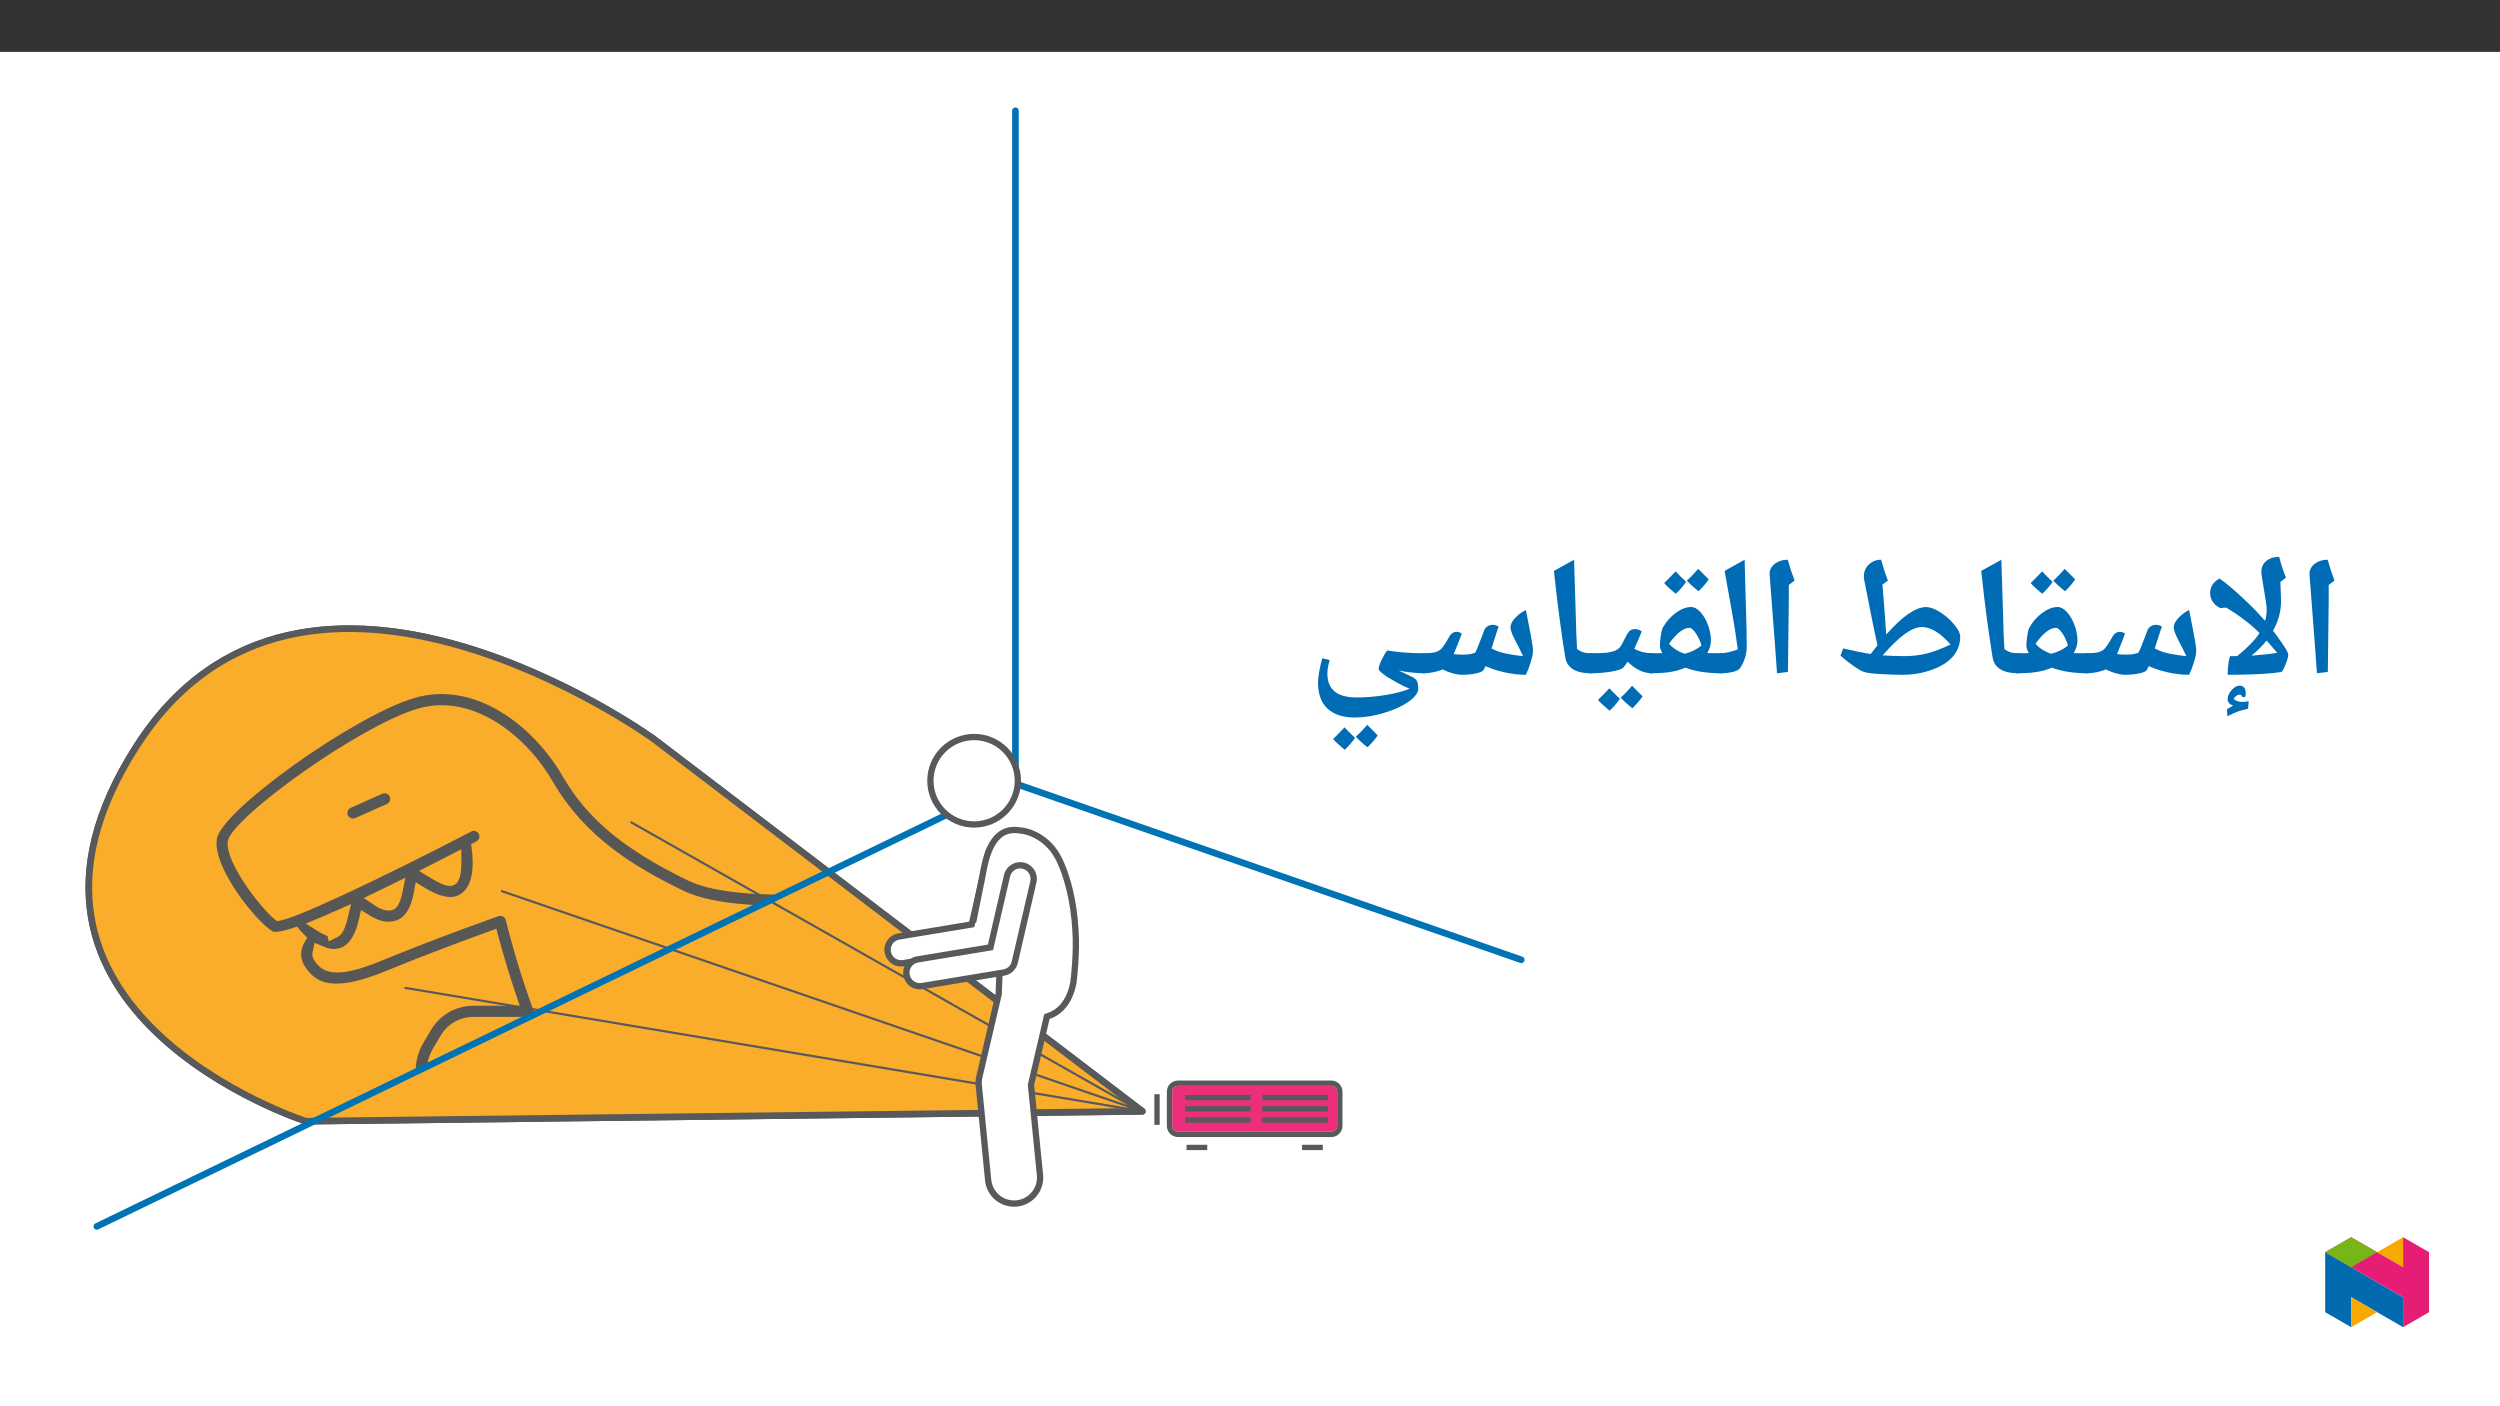 ﻿<?xml version="1.0" encoding="utf-8"?>
<svg xmlns="http://www.w3.org/2000/svg" xmlns:xlink="http://www.w3.org/1999/xlink" viewBox="0 0 960 540" version="1.1">
  <rect x="0" y="0" width="960" height="540" fill="#333333" stroke="none"/>
  <defs>
    <g>
      <symbol overflow="visible" id="glyph0-0">
        <path style="stroke:none;" d="M 0 0 L 12.453 0 L 12.453 -17.438 L 0 -17.438 Z M 6.219 -9.844 L 2 -16.188 L 10.453 -16.188 Z M 6.969 -8.719 L 11.203 -15.062 L 11.203 -2.359 Z M 2 -1.25 L 6.219 -7.594 L 10.453 -1.25 Z M 1.25 -15.062 L 5.484 -8.719 L 1.25 -2.359 Z M 1.25 -15.062 " />
      </symbol>
      <symbol overflow="visible" id="glyph0-1">
        <path style="stroke:none;" d="M 1.766 -16.781 L 1.766 0 L 4.828 0 L 4.828 -7.391 L 11.938 -7.391 L 11.938 0 L 15 0 L 15 -16.781 L 11.938 -16.781 L 11.938 -10.062 L 4.828 -10.062 L 4.828 -16.781 Z M 1.766 -16.781 " />
      </symbol>
      <symbol overflow="visible" id="glyph0-2">
        <path style="stroke:none;" d="M 11.938 -5.203 C 11.984 -5.484 12.031 -5.922 12.031 -6.5 C 12.031 -9.172 10.734 -12.406 6.797 -12.406 C 2.906 -12.406 0.875 -9.234 0.875 -5.875 C 0.875 -2.172 3.188 0.25 7.125 0.25 C 8.859 0.25 10.312 -0.078 11.359 -0.516 L 10.906 -2.609 C 9.969 -2.297 8.969 -2.062 7.547 -2.062 C 5.578 -2.062 3.891 -3.016 3.812 -5.203 Z M 3.812 -7.344 C 3.938 -8.594 4.734 -10.312 6.625 -10.312 C 8.672 -10.312 9.172 -8.469 9.141 -7.344 Z M 3.812 -7.344 " />
      </symbol>
      <symbol overflow="visible" id="glyph0-3">
        <path style="stroke:none;" d="M 1.641 0 L 4.703 0 L 4.703 -6.297 C 4.703 -6.625 4.734 -6.953 4.781 -7.219 C 5.062 -8.625 6.078 -9.531 7.516 -9.531 C 7.891 -9.531 8.172 -9.516 8.438 -9.469 L 8.438 -12.328 C 8.188 -12.375 8.016 -12.406 7.719 -12.406 C 6.406 -12.406 4.984 -11.531 4.391 -9.844 L 4.312 -9.844 L 4.188 -12.125 L 1.547 -12.125 C 1.625 -11.062 1.641 -9.859 1.641 -8.219 Z M 1.641 0 " />
      </symbol>
      <symbol overflow="visible" id="glyph0-4">
        <path style="stroke:none;" d="M 2.344 -17.016 C 2.047 -15 1.375 -12.531 0.719 -10.688 L 2.609 -10.891 C 3.531 -12.422 4.625 -14.969 5.312 -17.266 Z M 2.344 -17.016 " />
      </symbol>
      <symbol overflow="visible" id="glyph0-5">
        <path style="stroke:none;" d="M 0.891 -0.594 C 1.797 -0.094 3.109 0.25 4.578 0.25 C 7.797 0.25 9.516 -1.344 9.516 -3.562 C 9.484 -5.359 8.5 -6.469 6.281 -7.25 C 4.734 -7.828 4.156 -8.172 4.156 -8.938 C 4.156 -9.688 4.75 -10.234 5.859 -10.234 C 6.922 -10.234 7.922 -9.844 8.422 -9.531 L 9.047 -11.688 C 8.312 -12.078 7.141 -12.406 5.797 -12.406 C 2.984 -12.406 1.219 -10.766 1.219 -8.625 C 1.219 -7.172 2.188 -5.875 4.562 -5.078 C 6.047 -4.531 6.547 -4.141 6.547 -3.312 C 6.547 -2.516 5.953 -1.938 4.609 -1.938 C 3.516 -1.938 2.188 -2.422 1.516 -2.844 Z M 0.891 -0.594 " />
      </symbol>
      <symbol overflow="visible" id="glyph0-6">
        <path style="stroke:none;" d="M 7.141 -12.406 C 3.484 -12.406 0.875 -9.969 0.875 -5.984 C 0.875 -2.062 3.531 0.281 6.953 0.281 C 10.031 0.281 13.172 -1.719 13.172 -6.172 C 13.172 -9.859 10.766 -12.406 7.141 -12.406 Z M 7.078 -10.188 C 9.172 -10.188 10.016 -8 10.016 -6.109 C 10.016 -3.641 8.797 -1.938 7.047 -1.938 C 5.203 -1.938 4.031 -3.719 4.031 -6.047 C 4.031 -8.062 4.906 -10.188 7.078 -10.188 Z M 7.078 -10.188 " />
      </symbol>
      <symbol overflow="visible" id="glyph0-7">
        <path style="stroke:none;" d="M 12.5 -12.125 L 9.438 -12.125 L 9.438 -4.812 C 9.438 -4.453 9.391 -4.109 9.266 -3.859 C 8.969 -3.062 8.172 -2.219 6.922 -2.219 C 5.312 -2.219 4.656 -3.516 4.656 -5.531 L 4.656 -12.125 L 1.594 -12.125 L 1.594 -5 C 1.594 -1.047 3.609 0.281 5.797 0.281 C 8 0.281 9.188 -0.969 9.719 -1.812 L 9.781 -1.812 L 9.938 0 L 12.609 0 C 12.547 -1 12.5 -2.188 12.5 -3.641 Z M 12.5 -12.125 " />
      </symbol>
      <symbol overflow="visible" id="glyph0-8">
        <path style="stroke:none;" d="M 1.641 0 L 4.703 0 L 4.703 -7.141 C 4.703 -7.5 4.75 -7.875 4.859 -8.125 C 5.188 -9.047 6.031 -9.906 7.25 -9.906 C 8.922 -9.906 9.562 -8.594 9.562 -6.844 L 9.562 0 L 12.625 0 L 12.625 -7.203 C 12.625 -11.031 10.438 -12.406 8.312 -12.406 C 6.297 -12.406 4.984 -11.25 4.438 -10.312 L 4.359 -10.312 L 4.203 -12.125 L 1.547 -12.125 C 1.594 -11.078 1.641 -9.906 1.641 -8.516 Z M 1.641 0 " />
      </symbol>
      <symbol overflow="visible" id="glyph0-9">
        <path style="stroke:none;" d="M 1.641 0 L 4.625 0 L 4.625 -7.172 C 4.625 -7.516 4.688 -7.875 4.781 -8.188 C 5.078 -9.016 5.859 -9.906 7 -9.906 C 8.422 -9.906 9.094 -8.719 9.094 -7.031 L 9.094 0 L 12.078 0 L 12.078 -7.266 C 12.078 -7.625 12.125 -8.016 12.234 -8.297 C 12.547 -9.172 13.328 -9.906 14.375 -9.906 C 15.844 -9.906 16.531 -8.719 16.531 -6.703 L 16.531 0 L 19.531 0 L 19.531 -7.141 C 19.531 -11.031 17.484 -12.406 15.484 -12.406 C 14.469 -12.406 13.703 -12.156 13 -11.688 C 12.453 -11.328 11.953 -10.828 11.531 -10.156 L 11.484 -10.156 C 10.953 -11.5 9.719 -12.406 8.125 -12.406 C 6.047 -12.406 4.953 -11.281 4.391 -10.344 L 4.312 -10.344 L 4.156 -12.125 L 1.547 -12.125 C 1.594 -11.078 1.641 -9.906 1.641 -8.516 Z M 1.641 0 " />
      </symbol>
      <symbol overflow="visible" id="glyph0-10">
        <path style="stroke:none;" d="M 11.062 -7.266 C 11.062 -9.938 9.938 -12.406 6.047 -12.406 C 4.141 -12.406 2.562 -11.875 1.672 -11.328 L 2.266 -9.344 C 3.094 -9.859 4.328 -10.234 5.531 -10.234 C 7.672 -10.234 8 -8.922 8 -8.125 L 8 -7.922 C 3.516 -7.938 0.797 -6.375 0.797 -3.344 C 0.797 -1.5 2.172 0.281 4.609 0.281 C 6.203 0.281 7.469 -0.406 8.188 -1.344 L 8.266 -1.344 L 8.5 0 L 11.25 0 C 11.109 -0.75 11.062 -1.812 11.062 -2.906 Z M 8.062 -4.266 C 8.062 -4.031 8.062 -3.812 8 -3.594 C 7.703 -2.719 6.828 -1.922 5.578 -1.922 C 4.609 -1.922 3.828 -2.469 3.828 -3.656 C 3.828 -5.5 5.906 -5.953 8.062 -5.922 Z M 8.062 -4.266 " />
      </symbol>
      <symbol overflow="visible" id="glyph0-11">
        <path style="stroke:none;" d="M 1.641 0 L 4.703 0 L 4.703 -17.688 L 1.641 -17.688 Z M 1.641 0 " />
      </symbol>
      <symbol overflow="visible" id="glyph0-12">
        <path style="stroke:none;" d="M 0.281 -12.125 L 4.781 0 L 7.797 0 L 12.422 -12.125 L 9.219 -12.125 L 7.266 -5.984 C 6.953 -4.875 6.672 -3.938 6.453 -2.938 L 6.375 -2.938 C 6.156 -3.938 5.906 -4.906 5.547 -5.984 L 3.594 -12.125 Z M 0.281 -12.125 " />
      </symbol>
      <symbol overflow="visible" id="glyph0-13">
        <path style="stroke:none;" d="M 10.141 -2.641 C 9.531 -2.391 8.766 -2.172 7.719 -2.172 C 5.625 -2.172 4.016 -3.594 4.016 -6.078 C 3.984 -8.297 5.375 -10.016 7.719 -10.016 C 8.812 -10.016 9.531 -9.781 10.031 -9.531 L 10.578 -11.859 C 9.891 -12.156 8.734 -12.406 7.625 -12.406 C 3.359 -12.406 0.875 -9.594 0.875 -5.953 C 0.875 -2.188 3.344 0.25 7.125 0.25 C 8.641 0.25 9.906 -0.078 10.562 -0.375 Z M 10.141 -2.641 " />
      </symbol>
      <symbol overflow="visible" id="glyph0-14">
        <path style="stroke:none;" d="M 2.141 -14.391 L 2.141 -12.125 L 0.422 -12.125 L 0.422 -9.844 L 2.141 -9.844 L 2.141 -4.141 C 2.141 -2.547 2.438 -1.422 3.109 -0.719 C 3.688 -0.094 4.609 0.281 5.75 0.281 C 6.703 0.281 7.516 0.125 7.969 -0.047 L 7.922 -2.359 C 7.578 -2.266 7.266 -2.234 6.719 -2.234 C 5.547 -2.234 5.156 -2.984 5.156 -4.484 L 5.156 -9.844 L 8.062 -9.844 L 8.062 -12.125 L 5.156 -12.125 L 5.156 -15.25 Z M 2.141 -14.391 " />
      </symbol>
      <symbol overflow="visible" id="glyph1-0">
        <path style="stroke:none;" d="M 6.125 -46.406 L 32.812 -46.406 L 32.812 0 L 6.125 0 Z M 9.422 -3.297 L 29.516 -3.297 L 29.516 -43.094 L 9.422 -43.094 Z M 9.422 -3.297 " />
      </symbol>
      <symbol overflow="visible" id="glyph1-1">
        <path style="stroke:none;" d="M 12.375 -29.047 L 12.031 -1.109 L 7.844 -0.578 L 7.109 -10.891 L 4.984 -38.656 C 4.984 -40.281 5.66 -41.609 7.016 -42.641 C 8.367 -43.672 10.02 -44.188 11.969 -44.188 C 12.707 -41.445 13.582 -38.781 14.594 -36.188 L 12.375 -34.5 Z M 9.203 -47.359 Z M 9.812 3.75 Z M 9.812 3.75 " />
      </symbol>
      <symbol overflow="visible" id="glyph1-2">
        <path style="stroke:none;" d="M 9.109 0 C 9.004 0 8.953 -0.18 8.953 -0.547 C 8.953 -1.898 9.07 -3.344 9.312 -4.875 C 9.562 -6.406 9.781 -7.172 9.969 -7.172 L 12.594 -7.172 C 16.656 -10.453 19.516 -13.414 21.172 -16.062 C 17.805 -19.426 13.562 -22.672 8.438 -25.797 L 6.062 -25.641 C 3.5 -26.93 2.219 -28.879 2.219 -31.484 C 2.219 -33.785 3.414 -35.613 5.812 -36.969 C 8.113 -35.383 10.969 -33.008 14.375 -29.844 C 17.781 -26.688 20.594 -23.828 22.812 -21.266 L 23.328 -20.719 C 23.734 -22.113 23.938 -23.586 23.938 -25.141 C 23.938 -26.211 23.477 -29.383 22.562 -34.656 C 22.102 -37.301 21.875 -38.922 21.875 -39.516 C 21.875 -41.273 22.516 -42.676 23.797 -43.719 C 25.086 -44.77 26.727 -45.297 28.719 -45.297 C 29.414 -42.547 30.285 -39.879 31.328 -37.297 L 29.203 -35.672 L 29.453 -28.344 C 29.453 -24.426 28.426 -20.609 26.375 -16.891 C 26.707 -16.547 27.766 -15.102 29.547 -12.562 C 31.328 -10.031 32.219 -8.426 32.219 -7.75 C 32.219 -6.988 31.859 -5.707 31.141 -3.906 C 30.422 -2.102 29.91 -1.172 29.609 -1.109 C 25.441 -0.367 18.609 0 9.109 0 Z M 18.094 -7.391 L 18.438 -7.391 C 22.008 -7.629 25.188 -7.977 27.969 -8.438 L 23.906 -13.172 C 22.188 -11.016 20.25 -9.086 18.094 -7.391 Z M 24.375 -48.469 Z M 4.156 -40.156 Z M 27.234 3.75 Z M 12.5 3.75 Z M 14.328 8.391 L 14.328 8.234 C 14.328 7.836 14.062 7.641 13.531 7.641 C 12.602 7.641 11.852 8.176 11.281 9.25 C 12.062 10.031 13.129 10.422 14.484 10.422 C 15.223 10.422 16.07 10.328 17.031 10.141 L 16.781 13.031 C 15.207 13.383 13.883 13.75 12.812 14.125 C 11.75 14.5 10.426 15.098 8.844 15.922 L 8.688 13.219 L 11.031 11.828 C 9.633 11.336 8.938 10.508 8.938 9.344 C 8.938 8.188 9.441 7.035 10.453 5.891 C 11.473 4.742 12.477 4.172 13.469 4.172 C 15.082 4.172 15.891 5.145 15.891 7.094 C 15.891 7.688 15.789 8.195 15.594 8.625 Z M 12.484 3.516 Z M 13.609 15.188 Z M 13.609 15.188 " />
      </symbol>
      <symbol overflow="visible" id="glyph1-3">
        <path style="stroke:none;" d="M 42.188 -9.234 C 42.188 -8.16 41.879 -6.648 41.266 -4.703 C 40.648 -2.754 40.047 -1.188 39.453 0 C 36.848 0 34.176 -0.301 31.438 -0.906 C 28.695 -1.508 26.195 -2.316 23.938 -3.328 C 23.656 -2.691 23.391 -2.176 23.141 -1.781 C 22.816 -1.289 21.844 -0.867 20.219 -0.516 C 18.594 -0.172 16.848 0 14.984 0 C 12.805 0 10.305 -0.688 7.484 -2.062 C 6.598 -1.656 5.469 -1.305 4.094 -1.016 C 2.719 -0.723 1.352 -0.578 0 -0.578 C -0.363 -0.578 -0.547 -0.754 -0.547 -1.109 L -0.547 -7.75 C -0.547 -8.102 -0.363 -8.281 0 -8.281 C 1.969 -8.281 3.453 -8.398 4.453 -8.641 C 5.461 -8.891 6.281 -9.32 6.906 -9.938 C 7.531 -10.551 8.273 -11.598 9.141 -13.078 L 10.156 -14.859 C 10.406 -15.316 10.77 -15.703 11.25 -16.016 C 11.727 -16.336 12.266 -16.5 12.859 -16.5 C 13.535 -16.5 14.203 -16.27 14.859 -15.812 L 13.516 -12.344 L 11.75 -7.938 C 12.926 -7.812 14.109 -7.75 15.297 -7.75 C 16.16 -7.75 16.852 -7.773 17.375 -7.828 C 17.895 -7.879 18.75 -8.082 19.938 -8.438 C 20.5 -9.375 21.414 -11.578 22.688 -15.047 L 23.516 -17.234 C 23.754 -17.785 24.148 -18.242 24.703 -18.609 C 25.266 -18.984 25.938 -19.18 26.719 -19.203 C 27.551 -19.203 28.316 -18.957 29.016 -18.469 C 28.859 -18.133 28.711 -17.77 28.578 -17.375 C 28.441 -16.988 27.664 -14.562 26.25 -10.094 C 27.895 -9.227 29.742 -8.582 31.797 -8.156 C 33.848 -7.727 36.051 -7.391 38.406 -7.141 L 36.656 -10.703 C 35.508 -12.836 34.703 -14.461 34.234 -15.578 C 33.773 -16.703 33.547 -17.602 33.547 -18.281 C 33.547 -19.32 34.117 -20.477 35.266 -21.75 C 36.422 -23.031 37.816 -24.078 39.453 -24.891 L 41.172 -16.094 C 41.848 -12.602 42.188 -10.316 42.188 -9.234 Z M 22.062 -24.25 Z M 21.875 3.75 Z M 21.875 3.75 " />
      </symbol>
      <symbol overflow="visible" id="glyph1-4">
        <path style="stroke:none;" d="M 0.062 -8.281 L 2.406 -8.281 L 4.609 -8.312 C 3.973 -9.352 3.656 -10.359 3.656 -11.328 C 3.656 -12.172 3.77 -13.383 4 -14.969 C 4.227 -16.562 4.492 -17.613 4.797 -18.125 C 6.023 -20.344 7.664 -22.211 9.719 -23.734 C 11.77 -25.266 13.766 -26.031 15.703 -26.031 C 16.867 -26.031 18.051 -25.375 19.25 -24.062 C 20.445 -22.75 21.414 -21.078 22.156 -19.047 C 22.895 -17.016 23.266 -15.078 23.266 -13.234 C 23.266 -11.586 22.789 -9.945 21.844 -8.312 L 22.281 -8.312 L 27.359 -8.281 C 27.711 -8.281 27.891 -8.102 27.891 -7.75 L 27.891 -1.109 C 27.891 -0.754 27.711 -0.578 27.359 -0.578 C 21.859 -0.578 17.223 -1.297 13.453 -2.734 C 11.484 -1.898 9.438 -1.332 7.312 -1.031 C 5.188 -0.727 2.77 -0.578 0.062 -0.578 C -0.344 -0.578 -0.547 -0.773 -0.547 -1.172 L -0.547 -7.688 C -0.547 -8.082 -0.344 -8.281 0.062 -8.281 Z M 19.609 -11.234 C 19.148 -12.93 18.441 -14.488 17.484 -15.906 C 16.535 -17.32 15.711 -18.031 15.016 -18.031 C 12.723 -18.031 10.109 -16 7.172 -11.938 C 7.93 -11.039 8.852 -10.254 9.938 -9.578 C 11.031 -8.898 12.117 -8.395 13.203 -8.062 C 15.828 -8.781 17.961 -9.836 19.609 -11.234 Z M 13.609 -30.781 Z M 13.234 3.75 Z M 13.734 -35.688 C 12.648 -34.102 11.328 -32.582 9.766 -31.125 C 7.898 -32.582 6.414 -33.945 5.312 -35.219 L 7.641 -37.562 L 9.703 -39.719 C 10.504 -38.789 11.848 -37.445 13.734 -35.688 Z M 22.422 -36.641 C 21.297 -35.016 19.984 -33.492 18.484 -32.078 C 16.691 -33.492 15.203 -34.848 14.016 -36.141 C 15.598 -37.598 17.047 -39.109 18.359 -40.672 C 19.141 -39.848 20.492 -38.504 22.422 -36.641 Z M 13.922 -42.266 Z M 13.891 -31.125 Z M 13.891 -31.125 " />
      </symbol>
      <symbol overflow="visible" id="glyph1-5">
        <path style="stroke:none;" d="M 19.844 -1.109 C 19.844 -0.754 19.66 -0.578 19.297 -0.578 C 13.305 -0.578 9.977 -2.633 9.312 -6.75 C 8.645 -10.863 7.957 -15.516 7.25 -20.703 C 6.539 -25.898 5.773 -32.297 4.953 -39.891 L 12.703 -44.188 L 13.609 -14.406 L 13.609 -15.047 L 13.844 -9.938 C 14.625 -9.301 15.445 -8.859 16.312 -8.609 C 17.176 -8.367 18.211 -8.25 19.422 -8.25 C 19.703 -8.25 19.844 -8.082 19.844 -7.75 Z M 8.312 -47.359 Z M 11.266 3.75 Z M 11.266 3.75 " />
      </symbol>
      <symbol overflow="visible" id="glyph1-6">
        <path style="stroke:none;" d="M 26.156 0 C 23.633 0 20.816 -0.086 17.703 -0.266 C 14.598 -0.453 12.492 -0.711 11.391 -1.047 C 10.504 -1.297 9.176 -2.031 7.406 -3.25 C 5.645 -4.469 3.914 -5.828 2.219 -7.328 L 3.203 -10.125 C 7.734 -9.062 11.27 -8.352 13.812 -8 L 16.406 -11.359 L 15.359 -16.156 C 14.867 -18.395 13.523 -25.113 11.328 -36.312 C 11.223 -36.844 11.172 -37.348 11.172 -37.828 C 11.172 -39.609 11.812 -41.113 13.094 -42.344 C 14.375 -43.57 15.938 -44.188 17.781 -44.188 C 18.52 -41.445 19.395 -38.781 20.406 -36.188 L 18.312 -34.625 C 18.844 -28.32 19.328 -21.93 19.766 -15.453 C 25.973 -22.484 31.051 -26 35 -26 C 36.594 -26 38.414 -25.348 40.469 -24.047 C 42.52 -22.742 44.316 -21.16 45.859 -19.297 C 47.398 -17.43 48.172 -15.883 48.172 -14.656 C 48.172 -11.82 47.273 -9.328 45.484 -7.172 C 43.703 -5.016 41.016 -3.281 37.422 -1.969 C 33.828 -0.656 30.07 0 26.156 0 Z M 26.781 -7.172 C 29.957 -7.172 32.926 -7.539 35.688 -8.281 C 38.445 -9.02 41.363 -10.141 44.438 -11.641 C 40.539 -16.109 36.867 -18.344 33.422 -18.344 C 31.578 -18.344 29.438 -17.473 27 -15.734 C 24.57 -14.004 21.695 -11.242 18.375 -7.453 C 21.227 -7.266 24.031 -7.172 26.781 -7.172 Z M 34.188 -32.031 Z M 26.094 3.75 Z M 26.094 3.75 " />
      </symbol>
      <symbol overflow="visible" id="glyph1-7">
        <path style="stroke:none;" d="M 1.781 -39.891 L 9.484 -44.188 C 9.641 -37.031 9.812 -30.688 10 -25.156 C 10.188 -19.625 10.281 -14.867 10.281 -10.891 C 10.281 -7.898 9.438 -5.141 7.75 -2.609 C 7.32 -1.973 6.398 -1.473 4.984 -1.109 C 3.566 -0.754 1.906 -0.578 0 -0.578 C -0.363 -0.578 -0.547 -0.754 -0.547 -1.109 L -0.547 -7.75 C -0.547 -8.102 -0.363 -8.281 0 -8.281 C 1.945 -8.281 4.234 -8.77 6.859 -9.75 C 6.516 -12.301 6.148 -14.828 5.766 -17.328 C 5.391 -19.828 4.062 -27.348 1.781 -39.891 Z M 5.141 -47.359 Z M 7.484 3.75 Z M 7.484 3.75 " />
      </symbol>
      <symbol overflow="visible" id="glyph1-8">
        <path style="stroke:none;" d="M 0 -0.578 C -0.363 -0.578 -0.547 -0.754 -0.547 -1.109 L -0.547 -7.75 C -0.547 -8.102 -0.363 -8.281 0 -8.281 C 3.488 -8.281 5.852 -8.375 7.094 -8.562 C 8.332 -8.758 9.332 -9.047 10.094 -9.422 C 10.852 -9.805 11.43 -10.285 11.828 -10.859 C 12.234 -11.43 12.883 -12.625 13.781 -14.438 C 14.477 -15.852 15.078 -16.723 15.578 -17.047 C 16.086 -17.379 16.703 -17.547 17.422 -17.547 C 18.484 -17.547 19.344 -17.238 20 -16.625 C 18.832 -13.789 17.879 -11.57 17.141 -9.969 C 19.211 -8.844 21.5 -8.281 24 -8.281 C 24.352 -8.281 24.531 -8.102 24.531 -7.75 L 24.531 -1.109 C 24.531 -0.754 24.352 -0.578 24 -0.578 C 20.695 -0.578 17.551 -2.066 14.562 -5.047 C 13.719 -3.648 13.016 -2.781 12.453 -2.438 C 11.891 -2.102 10.969 -1.785 9.688 -1.484 C 8.414 -1.191 6.938 -0.969 5.25 -0.812 C 3.57 -0.656 1.82 -0.578 0 -0.578 Z M 14.062 -22.344 Z M 12.281 3.75 Z M 11.609 9.219 C 10.535 10.801 9.219 12.328 7.656 13.797 C 5.551 12.055 4.066 10.68 3.203 9.672 L 5.516 7.344 L 7.578 5.188 C 8.148 5.844 9.492 7.188 11.609 9.219 Z M 20.312 8.266 C 19.445 9.617 18.145 11.145 16.406 12.844 C 14.477 11.332 12.977 9.969 11.906 8.75 C 13.281 7.562 14.738 6.047 16.281 4.203 C 16.531 4.484 17.875 5.836 20.312 8.266 Z M 11.969 4.203 Z M 11.938 14.422 Z M 11.938 9.344 Z M 11.938 9.344 " />
      </symbol>
      <symbol overflow="visible" id="glyph1-9">
        <path style="stroke:none;" d="M 39.609 5.359 C 38.129 4.785 36.336 3.91 34.234 2.734 C 32.129 1.566 30.508 0.547 29.375 -0.328 C 28.238 -1.211 27.672 -1.844 27.672 -2.219 C 27.672 -3.062 28.172 -4.457 29.172 -6.406 C 30.18 -8.352 30.828 -9.328 31.109 -9.328 C 35.035 -8.629 39.742 -8.281 45.234 -8.281 C 45.711 -8.281 45.953 -8.047 45.953 -7.578 L 45.953 -1.203 C 45.953 -0.785 45.711 -0.578 45.234 -0.578 C 43.828 -0.578 42.141 -0.68 40.172 -0.891 C 38.211 -1.098 36.586 -1.363 35.297 -1.688 L 36.906 -0.922 C 38.727 -0.078 39.988 0.523 40.688 0.891 C 41.383 1.266 41.867 1.625 42.141 1.969 C 42.422 2.32 42.617 2.812 42.734 3.438 C 42.848 4.062 42.906 4.672 42.906 5.266 C 42.906 6.879 41.68 8.551 39.234 10.281 C 36.797 12.02 33.625 13.473 29.719 14.641 C 25.82 15.816 22.102 16.406 18.562 16.406 C 13.977 16.406 10.473 15.266 8.047 12.984 C 5.617 10.711 4.406 7.398 4.406 3.047 C 4.406 0.867 4.945 -2.258 6.031 -6.344 L 8.891 -5.656 C 8.297 -3.688 8 -1.957 8 -0.469 C 8 2.531 8.91 4.805 10.734 6.359 C 12.566 7.922 15.422 8.703 19.297 8.703 C 22.723 8.703 26.289 8.41 30 7.828 C 33.719 7.242 36.922 6.422 39.609 5.359 Z M 21.797 -15.047 Z M 2.188 16.469 Z M 18.562 19.578 Z M 18.609 24.219 C 17.535 25.801 16.219 27.328 14.656 28.797 C 12.551 27.055 11.066 25.68 10.203 24.672 L 12.516 22.344 L 14.578 20.188 C 15.148 20.844 16.492 22.188 18.609 24.219 Z M 27.312 23.266 C 26.445 24.617 25.145 26.145 23.406 27.844 C 21.477 26.332 19.977 24.969 18.906 23.75 C 20.281 22.562 21.738 21.047 23.281 19.203 C 23.531 19.484 24.875 20.836 27.312 23.266 Z M 18.969 19.203 Z M 18.938 29.422 Z M 18.938 24.344 Z M 18.938 24.344 " />
      </symbol>
    </g>
    <clipPath id="clip1">
      <path d="M 388 41.258 L 585.426 41.258 L 585.426 370 L 388 370 Z M 388 41.258 " />
    </clipPath>
    <clipPath id="clip2">
      <path d="M 133 304 L 150 304 L 150 315 L 133 315 Z M 133 304 " />
    </clipPath>
    <clipPath id="clip3">
      <path d="M 52.477 286.484 C -12.973 388.484 117.43 430.543 117.43 430.543 L 315.551 336.207 L 319.801 336.207 L 250.922 283.691 C 250.922 283.691 192.301 241.418 134.051 241.41 C 104.082 241.406 74.223 252.594 52.477 286.484 " />
    </clipPath>
    <clipPath id="clip4">
      <path d="M 83 266 L 320 266 L 320 431 L 83 431 Z M 83 266 " />
    </clipPath>
    <clipPath id="clip5">
      <path d="M 52.477 286.484 C -12.973 388.484 117.43 430.543 117.43 430.543 L 315.551 336.207 L 319.801 336.207 L 250.922 283.691 C 250.922 283.691 192.301 241.418 134.051 241.41 C 104.082 241.406 74.223 252.594 52.477 286.484 " />
    </clipPath>
    <clipPath id="clip6">
      <path d="M 892.875 480 L 923 480 L 923 509.637 L 892.875 509.637 Z M 892.875 480 " />
    </clipPath>
    <clipPath id="clip7">
      <path d="M 902 498 L 913 498 L 913 509.637 L 902 509.637 Z M 902 498 " />
    </clipPath>
    <clipPath id="clip8">
      <path d="M 912 475.094 L 923 475.094 L 923 487 L 912 487 Z M 912 475.094 " />
    </clipPath>
    <clipPath id="clip9">
      <path d="M 892.875 475.094 L 932.762 475.094 L 932.762 509.637 L 892.875 509.637 Z M 892.875 475.094 " />
    </clipPath>
    <clipPath id="clip10">
      <path d="M 892.875 475.094 L 913 475.094 L 913 487 L 892.875 487 Z M 892.875 475.094 " />
    </clipPath>
  </defs>
  <g id="surface1">
    <path style=" stroke:none;fill-rule:nonzero;fill:rgb(100%,100%,100%);fill-opacity:1;" d="M 0 559.926 L 960 559.926 L 960 19.926 L 0 19.926 Z M 0 559.926 " />
    <g clip-path="url(#clip1)" clip-rule="nonzero">
      <path style="fill:none;stroke-width:3;stroke-linecap:round;stroke-linejoin:round;stroke:rgb(0%,45.099%,70.999%);stroke-opacity:1;stroke-miterlimit:4;" d="M -0 0.002 L -0 -304.001 L 228.502 -383.56 " transform="matrix(0.85,0,0,-0.85,389.926,42.533)" />
    </g>
    <path style=" stroke:none;fill-rule:nonzero;fill:rgb(92.899%,17.999%,47.8%);fill-opacity:1;" d="M 452.359 416.969 L 511.223 416.969 C 512.465 416.969 513.473 417.977 513.473 419.219 L 513.473 432.34 C 513.473 433.582 512.465 434.59 511.223 434.59 L 452.359 434.59 C 451.117 434.59 450.109 433.582 450.109 432.34 L 450.109 419.219 C 450.109 417.977 451.117 416.969 452.359 416.969 " />
    <path style=" stroke:none;fill-rule:nonzero;fill:rgb(34.499%,34.9%,35.699%);fill-opacity:1;" d="M 452.359 416.969 C 451.117 416.969 450.109 417.977 450.109 419.219 L 450.109 432.34 C 450.109 433.582 451.117 434.586 452.359 434.59 L 511.223 434.59 C 512.465 434.586 513.473 433.582 513.473 432.34 L 513.473 419.219 C 513.473 417.977 512.465 416.969 511.223 416.969 Z M 448.07 432.34 L 448.07 419.219 C 448.07 416.848 449.992 414.93 452.359 414.926 L 511.223 414.926 C 513.59 414.93 515.512 416.848 515.512 419.219 L 515.512 432.34 C 515.512 434.711 513.59 436.629 511.223 436.633 L 452.359 436.633 C 449.992 436.629 448.07 434.711 448.07 432.34 " />
    <path style=" stroke:none;fill-rule:nonzero;fill:rgb(34.499%,34.9%,35.699%);fill-opacity:1;" d="M 499.996 439.594 L 507.953 439.594 L 507.953 441.637 L 499.996 441.637 Z M 499.996 439.594 " />
    <path style=" stroke:none;fill-rule:nonzero;fill:rgb(34.499%,34.9%,35.699%);fill-opacity:1;" d="M 455.629 439.594 L 463.586 439.594 L 463.586 441.637 L 455.629 441.637 Z M 455.629 439.594 " />
    <path style=" stroke:none;fill-rule:nonzero;fill:rgb(34.499%,34.9%,35.699%);fill-opacity:1;" d="M 484.734 420.465 L 509.914 420.465 L 509.914 422.504 L 484.734 422.504 Z M 484.734 420.465 " />
    <path style=" stroke:none;fill-rule:nonzero;fill:rgb(34.499%,34.9%,35.699%);fill-opacity:1;" d="M 484.734 424.758 L 509.914 424.758 L 509.914 426.801 L 484.734 426.801 Z M 484.734 424.758 " />
    <path style=" stroke:none;fill-rule:nonzero;fill:rgb(34.499%,34.9%,35.699%);fill-opacity:1;" d="M 484.734 429.051 L 509.914 429.051 L 509.914 431.094 L 484.734 431.094 Z M 484.734 429.051 " />
    <path style=" stroke:none;fill-rule:nonzero;fill:rgb(34.499%,34.9%,35.699%);fill-opacity:1;" d="M 455.082 420.465 L 480.266 420.465 L 480.266 422.504 L 455.082 422.504 Z M 455.082 420.465 " />
    <path style=" stroke:none;fill-rule:nonzero;fill:rgb(34.499%,34.9%,35.699%);fill-opacity:1;" d="M 455.082 424.758 L 480.266 424.758 L 480.266 426.801 L 455.082 426.801 Z M 455.082 424.758 " />
    <path style=" stroke:none;fill-rule:nonzero;fill:rgb(34.499%,34.9%,35.699%);fill-opacity:1;" d="M 455.082 429.051 L 480.266 429.051 L 480.266 431.094 L 455.082 431.094 Z M 455.082 429.051 " />
    <path style=" stroke:none;fill-rule:nonzero;fill:rgb(34.499%,34.9%,35.699%);fill-opacity:1;" d="M 443.273 420.176 L 445.312 420.176 L 445.312 431.949 L 443.273 431.949 Z M 443.273 420.176 " />
    <path style=" stroke:none;fill-rule:nonzero;fill:rgb(98%,67.499%,16.899%);fill-opacity:1;" d="M 236.793 314.242 L 438.656 426.738 L 250.926 283.691 C 250.926 283.691 116.488 186.727 52.477 286.484 C -12.973 388.484 117.43 430.543 117.43 430.543 L 438.656 426.738 " />
    <path style="fill:none;stroke-width:3;stroke-linecap:round;stroke-linejoin:round;stroke:rgb(34.499%,34.9%,35.699%);stroke-opacity:1;stroke-miterlimit:4;" d="M -0.001 -0 L -220.861 168.29 C -220.861 168.29 -379.023 282.366 -454.33 165.004 C -531.33 45.004 -377.915 -4.476 -377.915 -4.476 L -0.001 -0 " transform="matrix(0.85,0,0,-0.85,438.657,426.738)" />
    <path style="fill:none;stroke-width:1;stroke-linecap:round;stroke-linejoin:round;stroke:rgb(34.499%,34.9%,35.699%);stroke-opacity:1;stroke-miterlimit:4;" d="M 0 0.001 L 332.919 -55.735 L 43.599 43.718 " transform="matrix(0.85,0,0,-0.85,155.675,379.364)" />
    <path style="fill:none;stroke-width:1;stroke-linecap:round;stroke-linejoin:round;stroke:rgb(34.499%,34.9%,35.699%);stroke-opacity:1;stroke-miterlimit:4;" d="M -0 0.002 L -231.002 130.999 " transform="matrix(0.85,0,0,-0.85,438.801,427.158)" />
    <path style=" stroke:none;fill-rule:nonzero;fill:rgb(98%,67.499%,16.899%);fill-opacity:1;" d="M 236.793 314.242 L 438.656 426.738 L 250.926 283.691 C 250.926 283.691 116.488 186.727 52.477 286.484 C -12.973 388.484 117.43 430.543 117.43 430.543 L 438.656 426.738 " />
    <path style="fill:none;stroke-width:3;stroke-linecap:round;stroke-linejoin:round;stroke:rgb(34.499%,34.9%,35.699%);stroke-opacity:1;stroke-miterlimit:4;" d="M -0.001 -0 L -220.861 168.29 C -220.861 168.29 -379.023 282.366 -454.33 165.004 C -531.33 45.004 -377.915 -4.476 -377.915 -4.476 L -0.001 -0 " transform="matrix(0.85,0,0,-0.85,438.657,426.738)" />
    <path style="fill:none;stroke-width:1;stroke-linecap:round;stroke-linejoin:round;stroke:rgb(34.499%,34.9%,35.699%);stroke-opacity:1;stroke-miterlimit:4;" d="M 0 0.001 L 332.919 -55.735 L 43.599 43.718 " transform="matrix(0.85,0,0,-0.85,155.675,379.364)" />
    <path style="fill:none;stroke-width:1;stroke-linecap:round;stroke-linejoin:round;stroke:rgb(34.499%,34.9%,35.699%);stroke-opacity:1;stroke-miterlimit:4;" d="M -0 0.002 L -231.002 130.999 " transform="matrix(0.85,0,0,-0.85,438.801,427.158)" />
    <g clip-path="url(#clip2)" clip-rule="nonzero">
      <g clip-path="url(#clip3)" clip-rule="nonzero">
        <path style=" stroke:none;fill-rule:nonzero;fill:rgb(34.099%,34.099%,33.699%);fill-opacity:1;" d="M 149.695 307.535 C 150.125 306.43 149.574 305.188 148.469 304.762 C 147.938 304.559 147.344 304.574 146.824 304.805 L 134.664 310.203 C 133.582 310.68 133.094 311.945 133.57 313.027 C 133.57 313.027 133.574 313.031 133.574 313.035 C 134.066 314.105 135.32 314.586 136.402 314.125 L 148.566 308.727 C 149.086 308.496 149.492 308.07 149.695 307.535 " />
      </g>
    </g>
    <g clip-path="url(#clip4)" clip-rule="nonzero">
      <g clip-path="url(#clip5)" clip-rule="nonzero">
        <path style=" stroke:none;fill-rule:nonzero;fill:rgb(34.099%,34.099%,33.699%);fill-opacity:1;" d="M 160.93 334.406 L 165.648 332.008 C 167.957 330.836 170.359 329.605 172.84 328.332 L 177.141 326.121 L 177.176 330.953 C 177.223 337.898 175.508 339.438 174.008 340 L 173.504 340.148 L 173.293 340.172 C 173.137 340.191 172.984 340.199 172.828 340.199 C 171.129 340.199 168.707 339.215 165.434 337.191 Z M 139.68 344.836 L 144.375 342.574 C 146.23 341.676 148.195 340.719 150.227 339.723 L 155.68 337.047 L 154.453 342.996 C 153.441 347.891 151.926 348.992 150.719 349.406 L 150.66 349.422 C 150.172 349.582 149.66 349.66 149.145 349.66 C 147.281 349.531 145.5 348.859 144.016 347.727 Z M 414.695 414.398 L 371.344 430.57 L 371.934 425.715 C 372.809 418.906 372.879 412.02 372.133 405.191 C 371.934 403.797 370.641 402.824 369.242 403.023 C 367.844 403.223 366.875 404.516 367.074 405.914 C 367.223 407.059 370.57 434.039 355.754 457.324 C 348.973 467.98 343.102 475.582 338.383 481.691 C 332.199 489.691 328.113 494.977 327.625 500.363 C 327.273 504.254 328.617 509.906 331.512 516.719 L 333.273 520.859 L 255.277 520.859 L 255.996 517.297 C 256.355 515.035 257.324 512.914 258.801 511.16 C 260.508 509.375 262.918 508.43 265.383 508.578 C 276.578 508.578 294.379 504.703 297.285 497.695 C 298.496 494.762 297.055 492.449 295.633 491.027 C 288.871 484.27 270.297 458.734 273.535 431.02 C 276.594 404.863 286.91 395.773 287.348 395.398 L 287.469 395.301 C 288.613 394.469 288.867 392.871 288.039 391.73 C 287.211 390.586 285.609 390.332 284.469 391.16 C 284.457 391.168 284.445 391.176 284.434 391.184 C 283.156 392.141 271.859 401.352 268.461 430.43 C 268.062 433.875 267.949 437.352 268.125 440.816 L 268.285 444.031 L 265.07 443.941 C 255.395 443.66 237.289 441.082 224.703 426.957 C 220.539 422.285 216.309 415.387 212.121 406.449 C 211.801 405.758 211.133 405.293 210.375 405.223 L 191.852 403.539 C 189.27 403.305 186.676 403.762 184.324 404.855 L 181.934 405.977 C 177.438 408.094 174.562 412.609 174.551 417.582 L 174.551 418.746 C 174.547 422.262 171.699 425.109 168.184 425.113 C 165.805 425.113 163.875 423.184 163.871 420.805 L 163.871 411.457 C 163.875 408.344 164.707 405.289 166.289 402.609 L 169.191 397.684 C 171.828 393.234 176.613 390.5 181.785 390.488 L 202.691 390.488 C 203.875 390.492 204.836 389.531 204.836 388.348 C 204.84 388.094 204.793 387.84 204.703 387.602 C 200.613 376.367 197.109 364.926 194.215 353.324 C 193.93 352.172 192.766 351.469 191.613 351.754 C 191.551 351.77 191.488 351.789 191.426 351.809 C 191.203 351.887 168.805 359.746 146.359 368.969 C 129.879 375.742 124.316 373.992 121.031 369.289 L 120.66 368.754 C 119.988 367.797 119.77 366.598 120.055 365.465 L 120.844 362.074 L 124.406 363.523 C 124.645 363.621 124.848 363.707 125.062 363.785 C 127.504 364.812 130.293 364.547 132.496 363.082 C 134.816 361.457 136.613 358.148 137.695 353.504 L 138.633 349.457 L 142.16 351.648 C 145.758 353.883 149.105 354.496 152.105 353.465 C 155.531 352.297 157.797 348.785 158.848 343.027 L 159.625 338.766 L 163.32 341.02 C 168.25 344.023 172.516 345.113 175.312 344.082 C 182.078 341.598 181.887 331.824 181.172 326.215 L 180.91 324.168 L 182.918 323.113 C 183.973 322.574 184.391 321.281 183.852 320.227 C 183.312 319.168 182.02 318.75 180.965 319.293 L 180.945 319.301 C 172.902 323.496 164.633 327.703 156.371 331.812 L 156.195 331.898 C 138.203 340.84 123.547 347.648 114.93 351.062 L 114.414 351.258 C 112.266 352.16 110.051 352.898 107.789 353.469 L 106.418 353.758 L 105.324 352.883 C 100.508 349.039 86.262 331.152 87.48 322.945 L 87.582 322.508 C 90.496 313.023 138.02 278.742 160.34 272.148 C 181.309 265.949 201.953 282.297 212.262 300.105 C 224.633 321.477 243.512 332.809 262.074 341.871 C 274.902 348.137 295.902 348.031 316.199 347.922 L 316.359 347.922 C 330.91 347.836 344.664 347.754 354.332 350.016 C 364.23 352.332 371.262 355.902 379.398 360.035 C 389.742 365.293 401.465 371.25 421.281 374.98 C 434.176 377.41 445.902 375.023 456.152 367.891 L 465.699 361.242 L 460.516 371.656 C 453.359 386.027 439.602 405.105 414.695 414.398 Z M 250.66 518.258 L 250.332 520.859 L 235.367 520.859 L 235.379 517.875 C 235.418 506.602 239.828 499.641 249.258 495.977 C 254.363 493.988 260.469 491.062 262.398 485.98 C 264.074 481.566 262.188 476.855 260.125 472.832 C 257.098 466.941 254.777 456.691 253.664 451.109 L 252.844 447.012 L 256.984 447.582 C 260.117 448.016 263.273 448.246 266.438 448.273 L 268.875 448.289 L 269.34 450.684 C 272.848 468.727 283.102 484.965 290.82 493.391 L 293.277 496.07 L 290.164 497.949 C 285.758 500.602 275.031 503.465 265.383 503.465 C 261.488 503.328 257.715 504.875 255.035 507.707 C 252.121 510.879 251.047 515.195 250.66 518.258 M 117.406 354.668 L 122.727 352.445 C 124.691 351.625 126.898 350.668 129.293 349.602 L 134.816 347.141 L 133.395 353.016 C 132.176 358.059 130.664 359.309 129.633 359.812 L 126.219 361.473 L 125.789 359.469 C 124.578 358.984 123.41 358.398 122.301 357.715 Z M 473.195 348.277 C 473.363 347.227 472.738 346.211 471.727 345.891 L 471.723 345.887 C 470.703 345.574 469.605 346.047 469.137 347.008 C 468.547 348.227 454.297 376.824 422.078 370.766 C 402.863 367.148 391.938 361.594 381.371 356.227 C 373.32 352.137 365.723 348.273 355.309 345.836 C 345.137 343.457 331.148 343.539 316.332 343.633 C 296.465 343.746 275.938 343.867 263.957 338.016 C 239.41 326.027 225.508 314.422 215.977 297.957 C 204.848 278.738 182.316 261.176 159.125 268.031 C 135.938 274.883 84.895 311.305 83.266 322.164 C 81.578 333.438 99.059 354.516 104.562 357.543 C 105.02 357.789 106.09 358.375 112.168 356.438 L 114.074 355.828 L 115.355 357.363 C 115.668 357.738 116.008 358.109 116.363 358.465 L 117.98 360.086 L 116.832 362.062 C 115.137 364.938 115.273 368.535 117.18 371.273 L 117.492 371.715 C 121.359 377.277 127.723 381.266 147.992 372.938 C 163.672 366.492 179.508 360.656 187.551 357.754 L 190.602 356.652 L 191.438 359.781 C 192.832 365.008 195.148 373.148 198.258 382.262 L 199.602 386.195 L 181.785 386.195 C 175.094 386.211 168.902 389.75 165.492 395.508 L 162.59 400.43 C 160.621 403.773 159.582 407.578 159.582 411.457 L 159.582 420.805 C 159.586 425.555 163.434 429.402 168.184 429.406 C 174.066 429.398 178.836 424.633 178.84 418.746 L 178.84 417.582 C 178.848 414.273 180.766 411.27 183.758 409.863 L 186.145 408.746 C 187.805 407.969 189.641 407.648 191.465 407.812 L 208.754 409.383 L 209.492 410.887 C 213.445 418.938 217.484 425.305 221.496 429.812 C 228.031 437.023 236.418 442.305 245.746 445.082 L 247.484 445.629 L 247.789 447.426 C 248.312 450.547 251.148 466.547 255.578 475.172 C 257.777 479.453 258.387 482.145 257.617 484.168 C 256.699 486.594 253.355 488.898 247.406 491.211 C 235.996 495.648 230.215 504.621 230.234 517.883 L 230.238 520.859 L 142.719 520.859 C 141.309 520.855 140.16 521.996 140.156 523.41 C 140.152 524.82 141.293 525.969 142.707 525.969 L 377.773 525.969 C 379.184 525.973 380.332 524.832 380.332 523.422 C 380.336 522.008 379.195 520.863 377.785 520.859 L 339.109 520.859 L 338.289 519.207 C 336.855 516.312 332.207 506.438 332.715 500.828 C 333.07 496.93 336.777 492.129 342.395 484.859 C 346.941 478.973 353.148 470.934 360.066 460.066 C 364.523 452.977 367.816 445.219 369.82 437.09 L 370.199 435.574 L 416.195 418.418 C 463.914 400.617 472.84 350.406 473.195 348.277 " />
      </g>
    </g>
    <path style="fill:none;stroke-width:3;stroke-linecap:round;stroke-linejoin:round;stroke:rgb(0%,45.099%,70.999%);stroke-opacity:1;stroke-miterlimit:4;" d="M -0 0.001 L -415 -201.001 " transform="matrix(0.85,0,0,-0.85,389.926,300.083)" />
    <path style=" stroke:none;fill-rule:nonzero;fill:rgb(100%,100%,100%);fill-opacity:1;" d="M 346.016 369.922 C 343.145 369.914 340.824 367.586 340.828 364.719 C 340.832 362.184 342.672 360.02 345.176 359.605 L 373.145 354.973 L 379.496 327.492 C 380.031 325.137 382.129 323.461 384.547 323.469 C 387.418 323.469 389.742 325.793 389.746 328.664 C 389.746 329.059 389.699 329.449 389.613 329.832 L 382.48 360.695 C 382.012 362.75 380.344 364.312 378.27 364.648 L 346.871 369.848 C 346.586 369.898 346.301 369.922 346.016 369.922 " />
    <path style=" stroke:none;fill-rule:nonzero;fill:rgb(34.499%,34.9%,35.699%);fill-opacity:1;" d="M 384.547 322.262 C 381.57 322.266 378.988 324.32 378.316 327.223 L 372.148 353.914 L 344.977 358.414 C 341.488 358.98 339.117 362.266 339.684 365.754 C 340.246 369.242 343.535 371.613 347.023 371.051 C 347.039 371.047 347.055 371.043 347.066 371.043 L 378.465 365.844 C 381.023 365.418 383.074 363.492 383.656 360.969 L 390.789 330.105 C 391.582 326.656 389.43 323.219 385.984 322.426 C 385.512 322.316 385.027 322.262 384.547 322.262 M 384.547 324.676 C 384.852 324.676 385.152 324.711 385.449 324.781 C 387.594 325.277 388.93 327.414 388.438 329.559 L 381.305 360.426 C 380.941 362 379.664 363.199 378.07 363.457 L 346.672 368.656 C 344.5 369.016 342.449 367.547 342.09 365.379 C 341.73 363.207 343.199 361.156 345.371 360.797 L 372.543 356.297 L 374.141 356.031 L 374.504 354.457 L 380.672 327.766 C 381.082 325.957 382.691 324.672 384.547 324.676 " />
    <path style="fill-rule:nonzero;fill:rgb(100%,100%,100%);fill-opacity:1;stroke-width:2.842;stroke-linecap:butt;stroke-linejoin:miter;stroke:rgb(34.499%,34.9%,35.699%);stroke-opacity:1;stroke-miterlimit:10;" d="M -0.001 -0.001 L 2.255 11.143 C 2.871 14.181 3.538 17.471 4.149 20.513 C 5.647 29.176 8.473 43.294 20.711 41.515 C 21.64 41.446 22.559 41.308 23.469 41.106 C 24.415 40.89 25.348 40.605 26.253 40.256 C 31.474 38.183 35.771 34.295 38.354 29.309 C 38.878 28.358 39.356 27.379 39.792 26.368 C 44.231 16 46.116 3.762 46.414 -7.469 C 46.437 -8.664 46.447 -9.877 46.437 -11.109 C 46.35 -16.518 45.973 -21.922 45.311 -27.29 C 43.473 -36.752 38.735 -40.911 33.335 -42.676 L 26.143 -73.517 L 30.242 -114.468 C 30.73 -120.944 25.877 -126.596 19.397 -127.083 C 19.094 -127.106 18.795 -127.12 18.496 -127.12 C 12.352 -127.111 7.242 -122.373 6.777 -116.242 L 2.545 -73.489 C 2.453 -72.299 2.545 -71.095 2.816 -69.932 L 11.571 -32.41 C 11.575 -31.573 11.603 -30.686 11.663 -29.726 C 11.796 -28.719 11.906 -21.729 11.989 -20.705 L 14.466 -17.883 C 18.354 -17.239 14.948 -16.238 15.835 -12.396 L 21.644 11.295 C 22.848 16.501 25.913 17.618 20.702 18.822 " transform="matrix(0.85,0,0,-0.85,373.669,354.128)" />
    <path style=" stroke:none;fill-rule:nonzero;fill:rgb(100%,100%,100%);fill-opacity:1;" d="M 374.066 316.598 C 364.793 316.598 357.273 309.082 357.273 299.809 C 357.273 290.531 364.793 283.016 374.066 283.016 C 383.34 283.016 390.855 290.535 390.855 299.809 C 390.844 309.074 383.336 316.586 374.066 316.598 " />
    <path style=" stroke:none;fill-rule:nonzero;fill:rgb(34.499%,34.9%,35.699%);fill-opacity:1;" d="M 374.066 281.809 C 364.125 281.809 356.066 289.867 356.066 299.809 C 356.066 309.746 364.125 317.805 374.066 317.805 C 384.004 317.809 392.062 309.75 392.062 299.809 C 392.062 289.867 384.008 281.809 374.066 281.809 Z M 374.066 284.223 C 382.672 284.223 389.648 291.199 389.648 299.809 C 389.648 308.414 382.672 315.391 374.066 315.391 C 365.457 315.391 358.48 308.414 358.48 299.809 C 358.492 291.203 365.461 284.234 374.066 284.223 " />
    <path style=" stroke:none;fill-rule:nonzero;fill:rgb(100%,100%,100%);fill-opacity:1;" d="M 353.215 378.719 C 350.348 378.715 348.027 376.387 348.031 373.52 C 348.035 370.98 349.871 368.82 352.375 368.406 L 380.344 363.773 L 386.695 336.293 C 387.23 333.934 389.328 332.262 391.746 332.27 C 394.617 332.27 396.945 334.594 396.945 337.465 C 396.945 337.855 396.902 338.25 396.812 338.633 L 389.68 369.496 C 389.211 371.547 387.543 373.109 385.469 373.449 L 354.07 378.648 C 353.785 378.695 353.5 378.719 353.215 378.719 " />
    <path style=" stroke:none;fill-rule:nonzero;fill:rgb(34.499%,34.9%,35.699%);fill-opacity:1;" d="M 391.746 331.062 C 388.77 331.062 386.188 333.121 385.52 336.02 L 379.348 362.715 L 352.176 367.211 C 348.691 367.789 346.328 371.086 346.906 374.57 C 347.484 378.059 350.781 380.418 354.266 379.84 L 385.668 374.641 C 388.223 374.219 390.273 372.293 390.855 369.77 L 397.988 338.902 C 398.781 335.457 396.633 332.02 393.184 331.223 C 392.711 331.113 392.23 331.062 391.746 331.062 M 391.746 333.477 C 392.051 333.477 392.355 333.512 392.652 333.578 C 394.793 334.078 396.129 336.215 395.637 338.359 L 388.504 369.223 C 388.141 370.797 386.863 371.996 385.27 372.258 L 353.871 377.457 C 353.656 377.492 353.434 377.512 353.215 377.512 C 351.012 377.508 349.234 375.719 349.238 373.52 C 349.242 371.574 350.652 369.914 352.57 369.598 L 379.746 365.098 L 381.34 364.832 L 381.703 363.258 L 387.871 336.566 C 388.281 334.754 389.891 333.473 391.746 333.477 " />
    <g style="fill:rgb(100%,100%,100%);fill-opacity:1;">
      <use xlink:href="#glyph0-1" x="61.781" y="176.119" />
      <use xlink:href="#glyph0-2" x="78.518" y="176.119" />
      <use xlink:href="#glyph0-3" x="91.37" y="176.119" />
    </g>
    <g style="fill:rgb(100%,100%,100%);fill-opacity:1;">
      <use xlink:href="#glyph0-2" x="100.013" y="176.119" />
    </g>
    <g style="fill:rgb(100%,100%,100%);fill-opacity:1;">
      <use xlink:href="#glyph0-4" x="112.267" y="176.119" />
    </g>
    <g style="fill:rgb(100%,100%,100%);fill-opacity:1;">
      <use xlink:href="#glyph0-5" x="116.077" y="176.119" />
    </g>
    <g style="fill:rgb(100%,100%,100%);fill-opacity:1;">
      <use xlink:href="#glyph0-6" x="131.619" y="176.119" />
      <use xlink:href="#glyph0-7" x="145.666" y="176.119" />
      <use xlink:href="#glyph0-3" x="159.838" y="176.119" />
    </g>
    <g style="fill:rgb(100%,100%,100%);fill-opacity:1;">
      <use xlink:href="#glyph0-8" x="39.875" y="204.015" />
      <use xlink:href="#glyph0-6" x="54.122" y="204.015" />
      <use xlink:href="#glyph0-3" x="68.169" y="204.015" />
      <use xlink:href="#glyph0-9" x="77.036" y="204.015" />
      <use xlink:href="#glyph0-10" x="98.156" y="204.015" />
      <use xlink:href="#glyph0-11" x="110.809" y="204.015" />
    </g>
    <g style="fill:rgb(100%,100%,100%);fill-opacity:1;">
      <use xlink:href="#glyph0-12" x="122.366" y="204.015" />
    </g>
    <g style="fill:rgb(100%,100%,100%);fill-opacity:1;">
      <use xlink:href="#glyph0-2" x="134.694" y="204.015" />
      <use xlink:href="#glyph0-13" x="147.546" y="204.015" />
    </g>
    <g style="fill:rgb(100%,100%,100%);fill-opacity:1;">
      <use xlink:href="#glyph0-14" x="159.103" y="204.015" />
    </g>
    <g style="fill:rgb(100%,100%,100%);fill-opacity:1;">
      <use xlink:href="#glyph0-6" x="167.696" y="204.015" />
      <use xlink:href="#glyph0-3" x="181.743" y="204.015" />
    </g>
    <g style="fill:rgb(0%,42.354%,71.373%);fill-opacity:1;">
      <use xlink:href="#glyph1-1" x="881.853" y="259.12" />
    </g>
    <g style="fill:rgb(0%,42.354%,71.373%);fill-opacity:1;">
      <use xlink:href="#glyph1-2" x="846.476" y="259.12" />
    </g>
    <g style="fill:rgb(0%,42.354%,71.373%);fill-opacity:1;">
      <use xlink:href="#glyph1-3" x="801.172" y="259.12" />
    </g>
    <g style="fill:rgb(0%,42.354%,71.373%);fill-opacity:1;">
      <use xlink:href="#glyph1-4" x="774.473" y="259.12" />
    </g>
    <g style="fill:rgb(0%,42.354%,71.373%);fill-opacity:1;">
      <use xlink:href="#glyph1-5" x="755.829" y="259.12" />
    </g>
    <g style="fill:rgb(0%,42.354%,71.373%);fill-opacity:1;">
      <use xlink:href="#glyph1-6" x="704.548" y="259.12" />
    </g>
    <g style="fill:rgb(0%,42.354%,71.373%);fill-opacity:1;">
      <use xlink:href="#glyph1-1" x="674.533" y="259.12" />
    </g>
    <g style="fill:rgb(0%,42.354%,71.373%);fill-opacity:1;">
      <use xlink:href="#glyph1-7" x="660.461" y="259.12" />
    </g>
    <g style="fill:rgb(0%,42.354%,71.373%);fill-opacity:1;">
      <use xlink:href="#glyph1-4" x="633.736" y="259.12" />
    </g>
    <g style="fill:rgb(0%,42.354%,71.373%);fill-opacity:1;">
      <use xlink:href="#glyph1-8" x="610.43" y="259.12" />
    </g>
    <g style="fill:rgb(0%,42.354%,71.373%);fill-opacity:1;">
      <use xlink:href="#glyph1-5" x="591.741" y="259.12" />
    </g>
    <g style="fill:rgb(0%,42.354%,71.373%);fill-opacity:1;">
      <use xlink:href="#glyph1-3" x="546.482" y="259.12" />
    </g>
    <g style="fill:rgb(0%,42.354%,71.373%);fill-opacity:1;">
      <use xlink:href="#glyph1-9" x="501.716" y="259.12" />
    </g>
    <g clip-path="url(#clip6)" clip-rule="nonzero">
      <path style=" stroke:none;fill-rule:nonzero;fill:rgb(0.8%,42%,68.999%);fill-opacity:1;" d="M 892.875 503.879 L 902.848 509.637 L 902.848 498.121 L 922.789 509.637 L 922.789 498.121 L 892.875 480.852 Z M 892.875 503.879 " />
    </g>
    <g clip-path="url(#clip7)" clip-rule="nonzero">
      <path style=" stroke:none;fill-rule:nonzero;fill:rgb(96.1%,66.699%,0%);fill-opacity:1;" d="M 902.848 509.637 L 912.816 503.879 L 902.848 498.121 Z M 902.848 509.637 " />
    </g>
    <g clip-path="url(#clip8)" clip-rule="nonzero">
      <path style=" stroke:none;fill-rule:nonzero;fill:rgb(96.1%,66.699%,0%);fill-opacity:1;" d="M 922.789 475.094 L 912.816 480.852 L 922.789 486.609 Z M 922.789 475.094 " />
    </g>
    <g clip-path="url(#clip9)" clip-rule="nonzero">
      <path style=" stroke:none;fill-rule:nonzero;fill:rgb(89.799%,11.4%,45.499%);fill-opacity:1;" d="M 922.789 475.094 L 922.789 486.609 L 902.848 475.094 L 892.875 480.852 L 922.789 498.121 L 922.789 509.637 L 932.762 503.879 L 932.762 480.852 Z M 922.789 475.094 " />
    </g>
    <g clip-path="url(#clip10)" clip-rule="nonzero">
      <path style=" stroke:none;fill-rule:nonzero;fill:rgb(47.099%,70.999%,9%);fill-opacity:1;" d="M 902.848 475.094 L 892.875 480.852 L 902.848 486.609 L 912.816 480.852 Z M 902.848 475.094 " />
    </g>
  </g>
</svg>